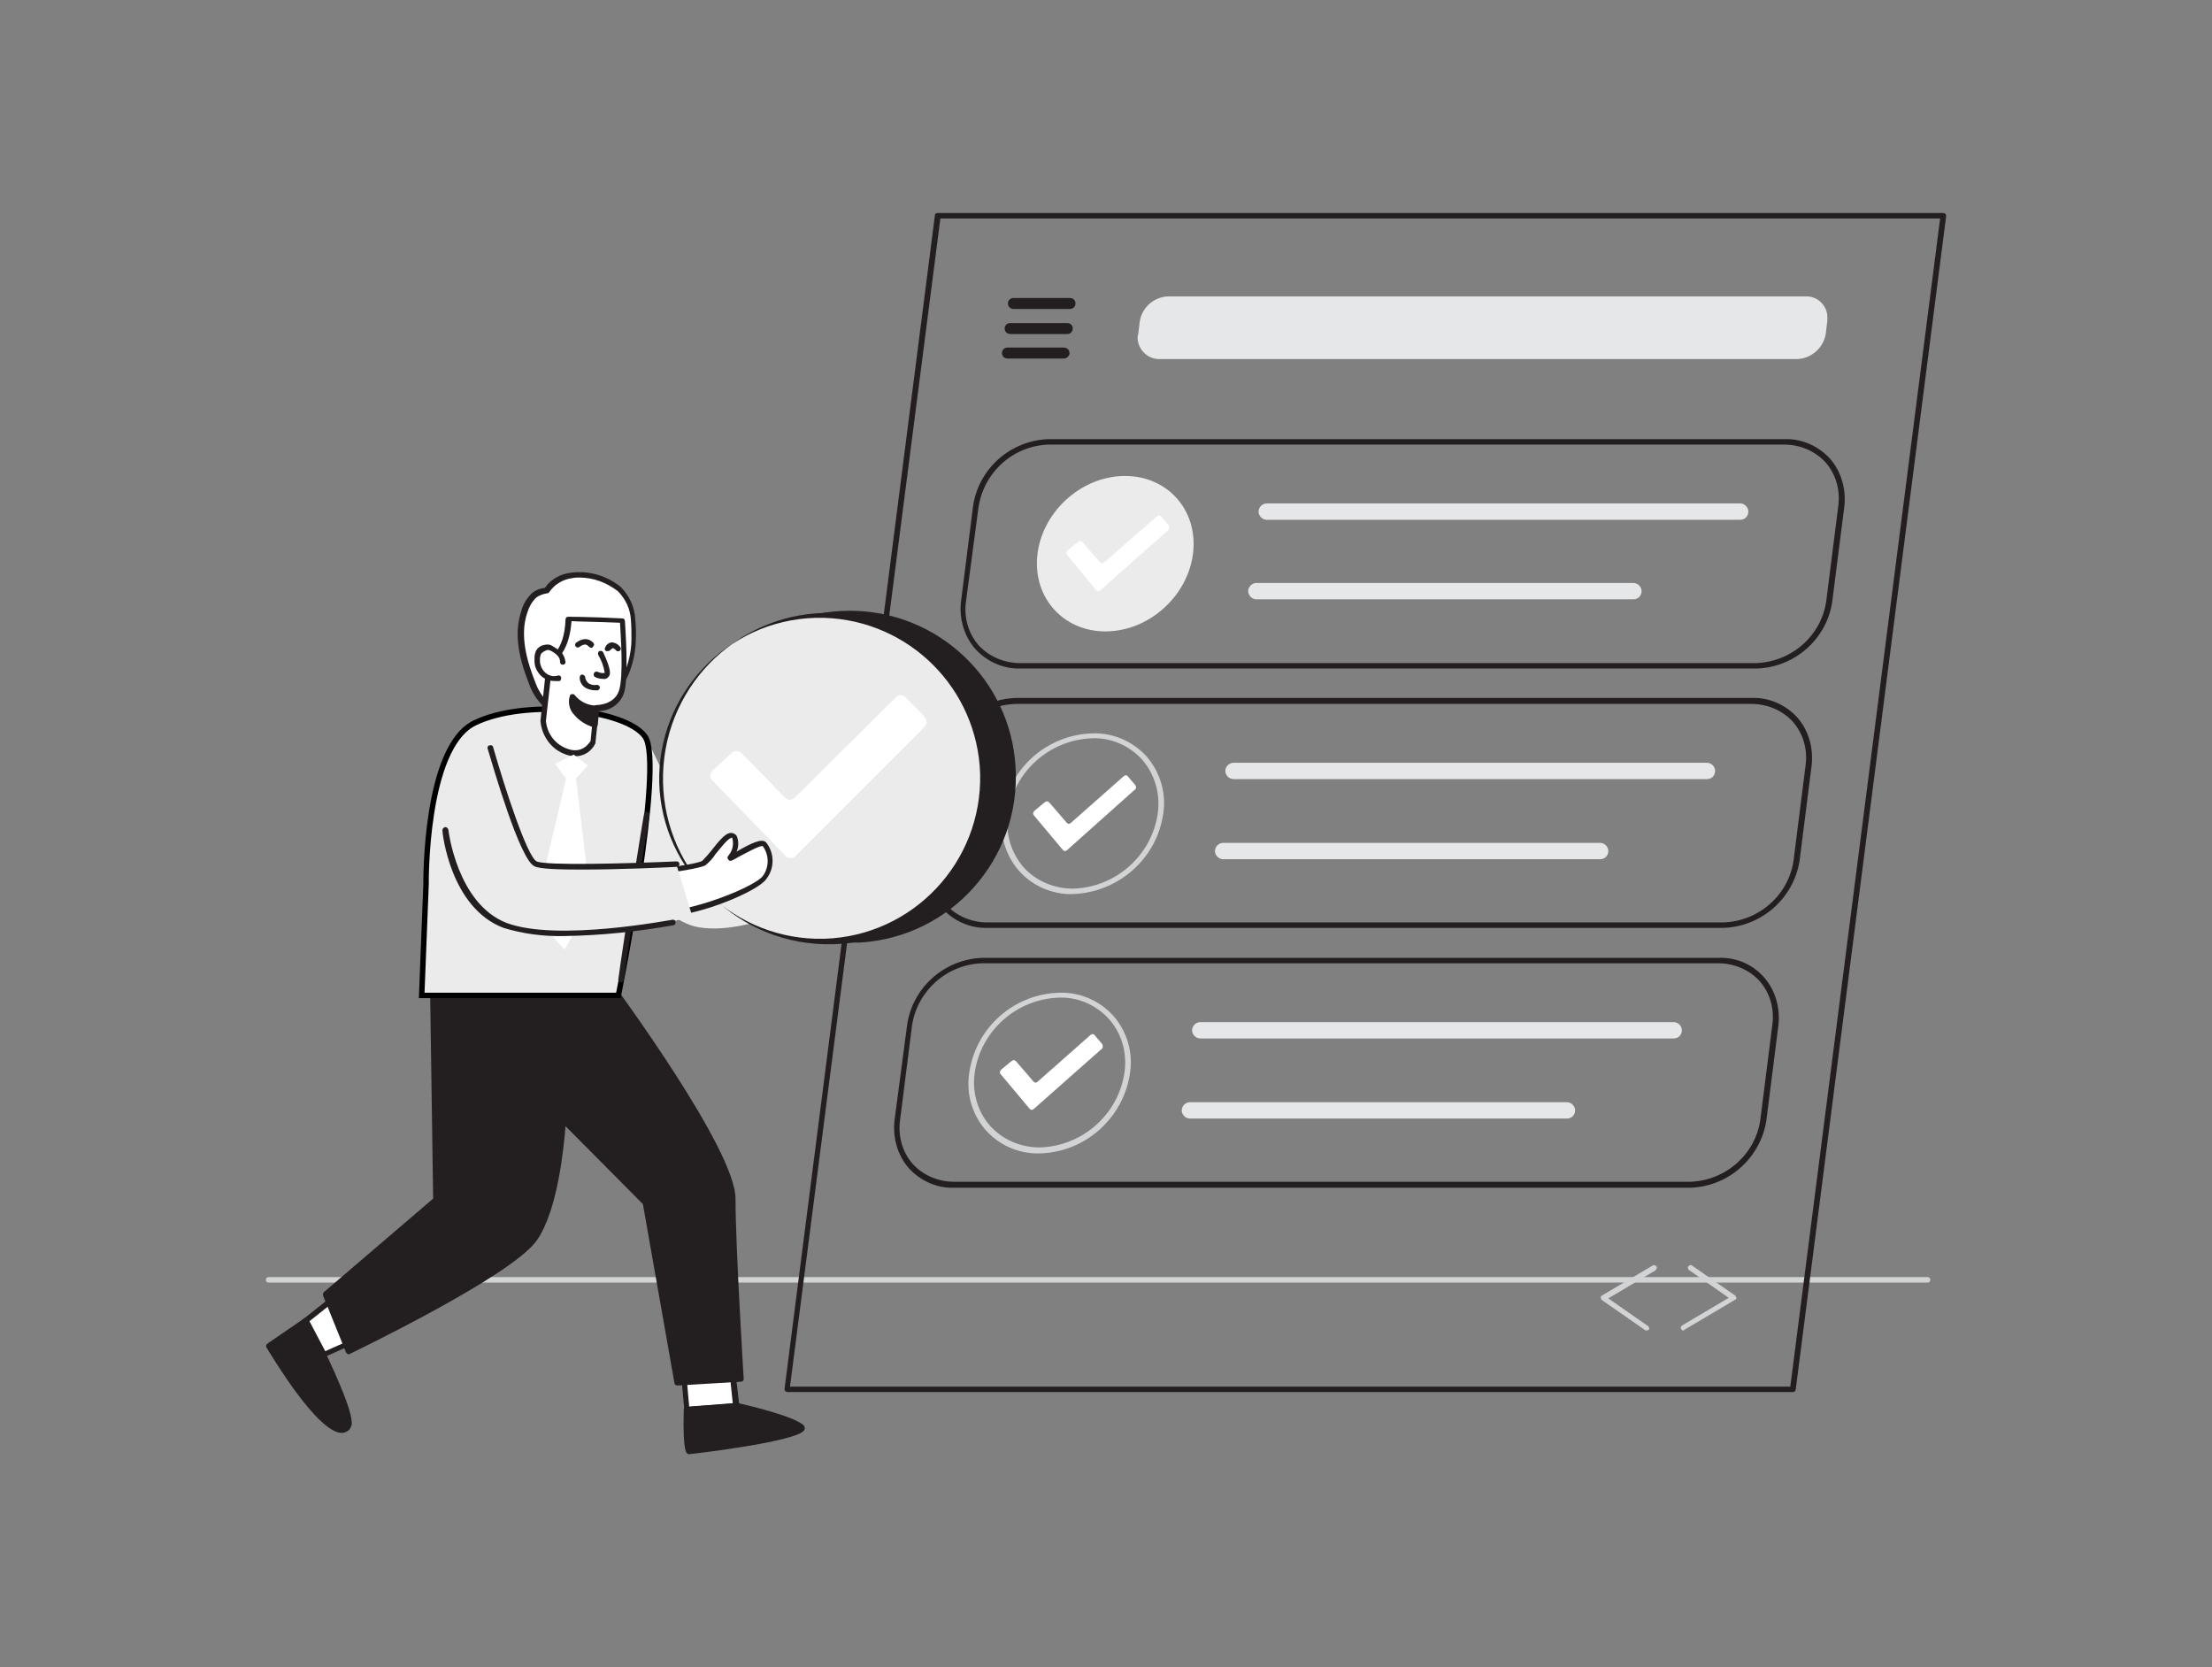 <?xml version="1.0" encoding="UTF-8"?> <!-- Generator: Adobe Illustrator 27.0.0, SVG Export Plug-In . SVG Version: 6.00 Build 0) --> <svg xmlns="http://www.w3.org/2000/svg" xmlns:xlink="http://www.w3.org/1999/xlink" id="Слой_1" x="0px" y="0px" viewBox="0 0 406 306" style="enable-background:new 0 0 406 306;" xml:space="preserve"><rect x="0" y="0" width="406" height="306" fill="#808080" stroke="none"/> <style type="text/css"> .st0{fill:#D1D3D4;} .st1{fill:#231F20;} .st2{fill:#E6E7E8;} .st3{fill:none;stroke:#231F20;stroke-width:1.015;stroke-linecap:round;stroke-linejoin:round;stroke-miterlimit:4.06;} .st4{fill:#EBEBEB;} .st5{fill:#FFFFFF;} .st6{fill:#EBEBEB;stroke:#000000;stroke-miterlimit:10;} </style> <g id="_249_completed_task_flatline"> <path class="st0" d="M353.8,235.4H49.3c-0.3,0-0.5-0.2-0.5-0.5c0-0.3,0.2-0.5,0.5-0.5h304.5c0.3,0,0.5,0.2,0.5,0.5 C354.3,235.2,354.1,235.4,353.8,235.4C353.8,235.4,353.8,235.4,353.8,235.4z"></path> <path class="st1" d="M329.1,255.5H144.5c-0.1,0-0.3-0.1-0.4-0.2c-0.1-0.1-0.1-0.3-0.1-0.4l27.6-215.4c0-0.3,0.2-0.4,0.5-0.4h184.6 c0.3,0,0.5,0.2,0.5,0.5c0,0,0,0.1,0,0.1L329.6,255C329.6,255.3,329.3,255.5,329.1,255.5z M145,254.5h183.6l27.5-214.4H172.6 L145,254.5z"></path> <path class="st2" d="M329.9,65.9h-117c-2.2,0.1-4-1.7-4.1-3.8c0-0.2,0-0.5,0.1-0.7l0.3-2.4c0.4-2.6,2.6-4.5,5.2-4.6h117 c2.2-0.1,4,1.7,4,3.8c0,0.2,0,0.5,0,0.7l-0.3,2.4C334.7,63.8,332.5,65.8,329.9,65.9z"></path> <path class="st0" d="M196.4,56.2H186c-0.3,0-0.5-0.2-0.5-0.5c0-0.3,0.2-0.5,0.5-0.5h10.4c0.3,0,0.5,0.2,0.5,0.5 C196.9,56,196.7,56.2,196.4,56.2z"></path> <path class="st0" d="M195.9,60.8h-10.5c-0.3,0-0.5-0.2-0.5-0.5s0.2-0.5,0.5-0.5h10.5c0.3,0,0.5,0.2,0.5,0.5S196.2,60.8,195.9,60.8z "></path> <path class="st0" d="M195.3,65.3h-10.4c-0.3,0-0.5-0.2-0.5-0.5s0.2-0.5,0.5-0.5h10.4c0.3,0,0.5,0.2,0.5,0.5S195.5,65.3,195.3,65.3 L195.3,65.3z"></path> <path class="st3" d="M196.4,56.2H186c-0.3,0-0.5-0.2-0.5-0.5c0-0.3,0.2-0.5,0.5-0.5h10.4c0.3,0,0.5,0.2,0.5,0.5 C196.9,56,196.7,56.2,196.4,56.2z"></path> <path class="st3" d="M195.9,60.8h-10.5c-0.3,0-0.5-0.2-0.5-0.5s0.2-0.5,0.5-0.5h10.5c0.3,0,0.5,0.2,0.5,0.5S196.2,60.8,195.9,60.8z "></path> <path class="st3" d="M195.3,65.3h-10.4c-0.3,0-0.5-0.2-0.5-0.5s0.2-0.5,0.5-0.5h10.4c0.3,0,0.5,0.2,0.5,0.5S195.5,65.3,195.3,65.3 L195.3,65.3z"></path> <path class="st1" d="M322.4,122.7H187.3c-3.2,0.1-6.2-1.3-8.3-3.6c-2.1-2.4-3-5.7-2.6-8.8l2.2-17.4c1-6.9,6.9-12.1,13.9-12.3h135.1 c3.2-0.1,6.2,1.3,8.3,3.6c2.1,2.4,3,5.7,2.6,8.9l-2.2,17.3C335.3,117.3,329.4,122.5,322.4,122.7z M192.5,81.6 c-6.5,0.2-11.9,5-12.9,11.5l-2.3,17.3c-0.4,2.9,0.4,5.8,2.3,8c1.9,2.1,4.7,3.3,7.6,3.3h135.1c6.5-0.2,12-5,12.9-11.4l2.2-17.4 c0.4-2.9-0.4-5.8-2.3-8c-1.9-2.1-4.7-3.3-7.6-3.3L192.5,81.6z"></path> <ellipse transform="matrix(0.729 -0.684 0.684 0.729 -14.093 167.64)" class="st4" cx="204.8" cy="101.6" rx="15.2" ry="13.4"></ellipse> <path class="st5" d="M214.6,97.1c-0.1,0.1-0.2,0.3-0.4,0.4l-12.1,10.7c-0.4,0.4-0.7,0.4-1,0l-5.2-6.3c-0.3-0.3-0.2-0.7,0.2-1 l1.7-1.4c0.4-0.3,0.6-0.3,0.9,0l3.1,3.6c0.3,0.4,0.6,0.4,1,0l9.4-8.2c0.4-0.4,0.7-0.4,1,0c0.3,0.4,0.8,0.9,1.2,1.4 c0.1,0.1,0.2,0.3,0.2,0.4L214.6,97.1z"></path> <path class="st2" d="M319.4,95.4h-86.9c-0.8,0-1.5-0.7-1.5-1.5c0-0.8,0.7-1.5,1.5-1.5h86.9c0.8,0,1.5,0.7,1.5,1.5 C320.9,94.7,320.3,95.4,319.4,95.4z"></path> <path class="st2" d="M299.8,110h-69.2c-0.8,0-1.5-0.7-1.5-1.5s0.7-1.5,1.5-1.5h69.2c0.8,0,1.5,0.7,1.5,1.5S300.7,110,299.8,110z"></path> <path class="st1" d="M316.3,170.3H181.2c-3.2,0.1-6.2-1.3-8.3-3.6c-2.1-2.4-3-5.7-2.6-8.9l2.3-17.4c1-6.9,6.9-12.1,13.9-12.3h135.1 c3.2-0.1,6.2,1.3,8.3,3.6c2.1,2.4,3,5.7,2.6,8.9l-2.2,17.4C329.2,164.9,323.3,170.1,316.3,170.3z M186.4,129.2 c-6.5,0.2-11.9,5-12.9,11.4l-2.2,17.4c-0.4,2.9,0.4,5.8,2.3,8c1.9,2.1,4.7,3.3,7.6,3.3h135.1c6.5-0.2,12-5,12.9-11.4l2.2-17.4 c0.4-2.9-0.4-5.8-2.3-8c-1.9-2.1-4.7-3.3-7.6-3.3L186.4,129.2z"></path> <path class="st0" d="M196.9,164.1c-3.8,0.1-7.4-1.5-9.9-4.3c-2.5-2.9-3.6-6.7-3-10.5c1.2-8.3,8.2-14.5,16.6-14.7 c3.8-0.1,7.4,1.5,9.9,4.3c2.5,2.9,3.6,6.8,3,10.5l0,0C212.3,157.6,205.3,163.8,196.9,164.1z M200.6,135.5 c-7.9,0.2-14.5,6.1-15.6,13.8c-0.5,3.5,0.5,7.1,2.8,9.8c2.3,2.6,5.7,4,9.1,4c7.9-0.2,14.5-6.1,15.6-13.8l0,0 c0.5-3.5-0.5-7.1-2.8-9.8C207.4,136.9,204,135.4,200.6,135.5L200.6,135.5z"></path> <path class="st5" d="M208.5,144.7c-0.1,0.1-0.2,0.3-0.4,0.4L196,155.9c-0.4,0.4-0.7,0.4-1,0l-5.2-6.2c-0.3-0.3-0.2-0.7,0.2-1 l1.7-1.4c0.4-0.3,0.6-0.3,0.9,0l3.1,3.6c0.3,0.4,0.6,0.4,1,0l9.4-8.3c0.4-0.4,0.7-0.4,1,0c0.3,0.4,0.8,0.9,1.2,1.4 c0.1,0.1,0.2,0.3,0.2,0.4L208.5,144.7z"></path> <path class="st2" d="M313.3,143h-86.9c-0.8,0-1.5-0.7-1.5-1.5c0-0.8,0.7-1.5,1.5-1.5l0,0h86.9c0.8,0,1.5,0.7,1.5,1.5 C314.8,142.3,314.2,143,313.3,143z"></path> <path class="st2" d="M293.7,157.7h-69.2c-0.8,0-1.5-0.7-1.5-1.5c0-0.8,0.7-1.5,1.5-1.5h69.2c0.8,0,1.5,0.7,1.5,1.5 C295.2,157,294.6,157.7,293.7,157.7z"></path> <path class="st1" d="M310.2,218H175.1c-3.2,0.1-6.2-1.3-8.3-3.6c-2.1-2.4-3-5.7-2.6-8.9l2.3-17.4c1-6.9,6.9-12.1,13.9-12.3h135.1 c3.2-0.1,6.2,1.2,8.3,3.6c2.1,2.4,3,5.7,2.6,8.9l-2.2,17.4C323.1,212.6,317.2,217.8,310.2,218z M180.3,176.8 c-6.5,0.2-11.9,5-12.9,11.4l-2.2,17.4c-0.4,2.9,0.4,5.8,2.3,8c1.9,2.1,4.7,3.3,7.6,3.3h135.1c6.5-0.2,12-5,12.9-11.4l2.2-17.4 c0.4-2.9-0.4-5.8-2.3-8c-1.9-2.1-4.7-3.3-7.6-3.3H180.3z"></path> <path class="st0" d="M190.8,211.7c-3.8,0.1-7.4-1.5-9.9-4.3c-2.5-2.9-3.6-6.7-3-10.5c1.2-8.3,8.2-14.5,16.6-14.7 c3.8-0.1,7.4,1.5,9.9,4.3c2.5,2.9,3.6,6.7,3,10.5l0,0C206.2,205.2,199.2,211.5,190.8,211.7z M194.5,183.1 c-7.9,0.2-14.5,6.1-15.6,13.8c-0.5,3.5,0.5,7.1,2.8,9.7c2.3,2.6,5.7,4,9.1,4c7.9-0.2,14.5-6.1,15.6-13.8l0,0 c0.5-3.5-0.5-7.1-2.8-9.7C201.3,184.5,197.9,183,194.5,183.1L194.5,183.1z"></path> <path class="st5" d="M202.4,192.3c-0.1,0.1-0.2,0.3-0.4,0.4c-4.1,3.6-8.1,7.2-12.1,10.7c-0.4,0.4-0.7,0.4-1,0l-5.2-6.2 c-0.3-0.3-0.2-0.7,0.2-1l1.7-1.4c0.4-0.3,0.6-0.3,0.9,0c1,1.2,2.1,2.4,3.1,3.6c0.3,0.4,0.6,0.4,1,0l9.4-8.3c0.4-0.4,0.7-0.4,1,0 c0.3,0.4,0.8,0.9,1.2,1.4c0.1,0.1,0.2,0.3,0.2,0.4L202.4,192.3z"></path> <path class="st2" d="M307.2,190.6h-86.9c-0.8,0-1.5-0.7-1.5-1.5c0-0.8,0.7-1.5,1.5-1.5h86.9c0.8,0,1.5,0.7,1.5,1.5 C308.7,189.9,308.1,190.6,307.2,190.6z"></path> <path class="st2" d="M287.6,205.3h-69.2c-0.8,0-1.5-0.7-1.5-1.5c0-0.8,0.7-1.5,1.5-1.5h69.2c0.8,0,1.5,0.7,1.5,1.5 C289.1,204.6,288.5,205.3,287.6,205.3z"></path> <path class="st0" d="M302.2,244.2c-0.1,0-0.2,0-0.3-0.1l-7.9-5.5c-0.1-0.1-0.2-0.3-0.2-0.4c0-0.2,0.1-0.3,0.2-0.4l9.3-5.5 c0.2-0.2,0.5-0.1,0.7,0.1c0.2,0.2,0.1,0.5-0.1,0.7c0,0-0.1,0-0.1,0.1l-8.6,5.1l7.3,5.1c0.2,0.2,0.3,0.5,0.1,0.7 C302.5,244.1,302.4,244.2,302.2,244.2L302.2,244.2z"></path> <path class="st0" d="M309,244.2c-0.3,0-0.5-0.2-0.5-0.5c0-0.2,0.1-0.3,0.2-0.4l8.6-5.1l-7.3-5.1c-0.2-0.2-0.3-0.5-0.1-0.7 c0.2-0.2,0.5-0.3,0.7-0.1l7.9,5.5c0.1,0.1,0.2,0.3,0.2,0.4c0,0.2-0.1,0.3-0.3,0.4l-9.3,5.5C309.2,244.2,309.1,244.2,309,244.2z"></path> <path class="st4" d="M111.4,153.8c0,0,8.6,15.1,16.9,16.4c10.2,1.7,25.3-7.3,25.3-7.3l-8.4-8.3l-17.3-0.1l-9.4-19.3L111.4,153.8z"></path> <polygon class="st5" points="125.5,252.2 126.1,258.7 135.2,258 134.3,250.2 "></polygon> <path class="st1" d="M126.1,259.2c-0.3,0-0.5-0.2-0.5-0.5l-0.6-6.5c0-0.3,0.1-0.5,0.4-0.5l8.8-2c0.1,0,0.3,0,0.4,0.1 c0.1,0.1,0.2,0.2,0.2,0.4l0.9,7.8c0,0.1,0,0.3-0.1,0.4c-0.1,0.1-0.2,0.2-0.4,0.2L126.1,259.2L126.1,259.2z M126,252.6l0.5,5.6 l8-0.6l-0.7-6.7L126,252.6z"></path> <polygon class="st5" points="62,237.8 56.1,242.4 59.4,248.6 65.2,246.1 "></polygon> <path class="st1" d="M59.4,249.1c-0.2,0-0.4-0.1-0.4-0.3l-3.3-6.2c-0.1-0.2-0.1-0.5,0.1-0.6l5.8-4.6c0.1-0.1,0.3-0.1,0.4-0.1 c0.2,0,0.3,0.2,0.3,0.3l3.3,8.3c0.1,0.3,0,0.5-0.3,0.6l-5.8,2.6C59.6,249.1,59.5,249.1,59.4,249.1z M56.8,242.5l2.9,5.5l4.9-2.2 l-2.9-7.2L56.8,242.5z"></path> <path class="st1" d="M79.5,178.6l0.6,41.5l-20.3,17.6l4.2,10.3c0,0,29.5-14.2,34.1-20.6c4.6-6.4,5.3-21.9,5.3-21.9l15.1,15.2 l5.8,33l11.6-0.6c0,0-1.5-24.2-1.5-33.2c0-9-22.9-39.9-22.9-39.9L79.5,178.6z"></path> <path class="st1" d="M124.3,254.3c-0.2,0-0.5-0.2-0.5-0.4L118,221l-14.2-14.3c-0.3,3.7-1.4,15.5-5.3,21 c-4.6,6.5-33.1,20.2-34.3,20.8c-0.1,0.1-0.3,0.1-0.4,0c-0.1,0-0.2-0.2-0.3-0.3l-4.2-10.4c-0.1-0.2,0-0.4,0.1-0.6L79.5,220 l-0.6-41.3c0-0.1,0.1-0.3,0.2-0.4c0.1-0.1,0.2-0.2,0.4-0.1l32.1,1.4c0.2,0,0.3,0.1,0.4,0.2c0.9,1.3,23,31.1,23,40.2 c0,8.9,1.5,32.9,1.5,33.1c0,0.3-0.2,0.5-0.5,0.5L124.3,254.3L124.3,254.3z M103.4,205.1c0.1,0,0.3,0.1,0.4,0.1l15.1,15.2 c0.1,0.1,0.1,0.2,0.1,0.3l5.7,32.5l10.6-0.6c-0.2-3.5-1.4-24.5-1.4-32.7c0-8.4-20.7-36.8-22.6-39.4L80,179.2l0.6,41 c0,0.1-0.1,0.3-0.2,0.4l-20,17.3l3.8,9.5c3.9-1.9,29.3-14.4,33.4-20.2c4.5-6.2,5.2-21.5,5.2-21.6c0-0.2,0.1-0.4,0.3-0.4 C103.3,205.1,103.3,205.1,103.4,205.1z"></path> <path class="st6" d="M77.4,182.7l0.8-20.4c0,0-0.3-25.1,8.9-29.6s27.7-2.6,31.3,2.5c3.6,5.1-4.9,47.5-4.9,47.5H77.4z"></path> <path class="st5" d="M116.2,113.8c-0.1-2.1-1-4.2-2.6-5.7c-3.3-2.9-10.5-4.1-13.3,0.3c-0.9,0.1-1.7,0.4-2.4,1 c-0.8,0.8-1.4,1.8-1.7,3c-1.5,4.3-0.3,8.9,1.4,13c0.5,1.4,1.3,2.7,2.4,3.8c2.5,2.4,6.1,1.1,8.9-0.1c1.9-0.8,3.6-2,5-3.5 c1.6-1.9,2.4-5.6,2.4-8C116.4,116.2,116.3,115,116.2,113.8z"></path> <path class="st1" d="M103.5,131c-1.4,0-2.8-0.5-3.9-1.5c-1.1-1.1-2-2.5-2.5-4c-1.5-3.8-3-8.7-1.4-13.4c0.3-1.2,1-2.3,1.9-3.2 c0.7-0.6,1.5-0.9,2.4-1c1.1-1.6,2.9-2.6,4.9-2.8c3.3-0.4,6.5,0.6,9,2.6c1.6,1.6,2.6,3.7,2.7,6l0,0c0.1,1.2,0.2,2.5,0.1,3.7 c0,2.6-0.9,6.4-2.5,8.4c-1.4,1.6-3.2,2.9-5.2,3.7C107.4,130.4,105.5,130.8,103.5,131z M106.3,106c-0.4,0-0.8,0-1.2,0.1 c-1.7,0.2-3.3,1.1-4.3,2.6c-0.1,0.1-0.2,0.2-0.4,0.2c-0.7,0.1-1.5,0.4-2,0.8c-0.8,0.8-1.3,1.7-1.6,2.7c-1.5,4.3,0,9.1,1.4,12.7 c0.5,1.4,1.2,2.6,2.2,3.6c2.2,2.1,5.4,1,8.4-0.2c1.8-0.7,3.5-1.9,4.8-3.4c1.5-1.8,2.3-5.3,2.3-7.7c0-1.2,0-2.4-0.1-3.6l0,0 c-0.1-2-1-3.9-2.4-5.3C111.3,106.9,108.9,106,106.3,106z"></path> <path class="st5" d="M109.4,130l-0.6,6.2c0,0-1.4,3.3-5.2,1.6c-2.2-1-3.7-3.1-3.9-5.5l1.2-11c0,0,3.2-1,3.4-7.6c0,0,3.8,0,9.8,0.3 c0,0,0.8,10.1-0.2,13.1C113,130.1,109.4,130,109.4,130z"></path> <path class="st1" d="M105.6,138.8c-0.8,0-1.5-0.2-2.2-0.5c-2.4-1-4-3.4-4.2-6l1.2-11.1c0-0.2,0.2-0.4,0.3-0.4c0,0,2.9-1.1,3.1-7.1 c0-0.3,0.2-0.5,0.5-0.5l0,0c0,0,3.9,0,9.9,0.3c0.3,0,0.5,0.2,0.5,0.5c0,0.4,0.8,10.3-0.2,13.3c-0.7,1.9-2.5,3.2-4.6,3.2l-0.6,5.7 c0,0.1,0,0.1,0,0.2C108.6,137.9,107.2,138.8,105.6,138.8z M101.4,121.6l-1.2,10.7c0.2,2.2,1.5,4.1,3.6,5c3,1.3,4.3-0.9,4.6-1.3 l0.6-6.1c0-0.3,0.2-0.5,0.5-0.5c0.1,0,3.2,0,4.1-2.6s0.3-10.5,0.2-12.5c-4.5-0.2-7.7-0.2-8.9-0.3 C104.5,119.5,102.2,121.1,101.4,121.6L101.4,121.6z M108.8,136.2L108.8,136.2z"></path> <path class="st5" d="M103.2,121.5c0-0.6-0.3-1.1-0.6-1.5c-0.4-0.4-0.8-0.7-1.3-0.9c-0.2-0.2-0.5-0.3-0.8-0.3c-0.2,0-0.4,0-0.6,0.1 c-0.5,0.1-0.9,0.4-1.1,0.8c-0.2,0.3-0.3,0.7-0.2,1.1c0,0.4,0,0.8,0.1,1.3c0.4,1.7,2.1,2.8,3.8,2.4c0,0,0,0,0,0"></path> <path class="st1" d="M101.8,125c-0.7,0-1.3-0.2-1.9-0.5c-0.8-0.5-1.4-1.3-1.7-2.3c-0.1-0.5-0.1-0.9-0.1-1.4c0-0.5,0.1-0.9,0.3-1.4 c0.3-0.5,0.8-0.9,1.4-1c0.3-0.1,0.5-0.1,0.8-0.1c0.4,0,0.7,0.2,1,0.4c0.5,0.3,1,0.6,1.4,1c0.5,0.5,0.7,1.2,0.8,1.8 c0,0.3-0.2,0.5-0.5,0.5c-0.3,0-0.5-0.2-0.5-0.5c0-0.5-0.2-0.9-0.5-1.2c-0.3-0.3-0.7-0.6-1.1-0.8c-0.2-0.1-0.4-0.2-0.6-0.2 c-0.1,0-0.3,0-0.4,0.1c-0.3,0.1-0.6,0.3-0.9,0.6c-0.1,0.3-0.2,0.6-0.2,0.9c0,0.4,0,0.8,0.1,1.1c0.2,0.7,0.6,1.3,1.2,1.7 c0.6,0.4,1.3,0.5,2,0.3c0.3-0.1,0.6,0.1,0.6,0.4s-0.1,0.6-0.4,0.6C102.3,125,102,125,101.8,125z"></path> <path class="st1" d="M109.1,133c-1.3-0.4-2.5-1.1-3.4-2.2c-0.7-0.8-1-1.9-0.7-3c1.1,1.3,2.7,2.1,4.4,2.2L109.1,133z"></path> <path class="st1" d="M109.1,133.5H109c-1.4-0.4-2.7-1.2-3.6-2.3c-0.9-0.9-1.2-2.3-0.8-3.5c0.1-0.2,0.2-0.3,0.4-0.3 c0.2,0,0.4,0,0.5,0.2c1,1.2,2.4,1.9,4,1.9c0.1,0,0.3,0.1,0.4,0.2c0.1,0.1,0.1,0.3,0.1,0.4l-0.3,3c0,0.1-0.1,0.3-0.2,0.4 C109.3,133.4,109.2,133.5,109.1,133.5z M105.4,129c0.1,0.6,0.3,1.1,0.7,1.5c0.7,0.8,1.6,1.4,2.5,1.8l0.2-1.8 C107.6,130.4,106.4,129.8,105.4,129z"></path> <path class="st1" d="M110.7,124.6c-0.5,0-1-0.1-1.4-0.3c-0.3-0.1-0.4-0.4-0.3-0.7s0.4-0.4,0.7-0.3c0.4,0.2,0.9,0.3,1.3,0.2 c-0.2-1.2-0.6-2.3-1.2-3.3c-0.1-0.3,0-0.6,0.2-0.7c0.3-0.1,0.6,0,0.7,0.2c1.8,3.8,1.2,4.3,1,4.5 C111.5,124.5,111.1,124.7,110.7,124.6z"></path> <path class="st1" d="M109.2,126.7c-0.6,0-1.3-0.2-1.8-0.5c-0.6-0.4-1-1.1-1-1.8c0-0.3,0.1-0.5,0.4-0.6c0,0,0,0,0,0 c0.3,0,0.5,0.2,0.6,0.4c0,0.5,0.3,0.9,0.6,1.2c0.5,0.3,1,0.4,1.5,0.3c0.3,0,0.5,0.1,0.6,0.4c0,0.3-0.1,0.5-0.4,0.6 C109.6,126.7,109.4,126.7,109.2,126.7z"></path> <path class="st1" d="M108.5,118.9c-0.1,0-0.3-0.1-0.4-0.2c-0.2-0.2-0.4-0.4-0.7-0.4c-0.4,0-0.7,0.2-1,0.4c-0.2,0.2-0.5,0.2-0.7,0 c-0.2-0.2-0.2-0.5,0-0.7c0,0,0,0,0,0c0.5-0.4,1.1-0.7,1.8-0.7c0.5,0,1.1,0.3,1.4,0.7c0.2,0.2,0.2,0.5-0.1,0.7 C108.8,118.9,108.6,118.9,108.5,118.9z"></path> <path class="st1" d="M111.5,119.5c-0.1,0-0.1,0-0.2,0c-0.3-0.1-0.4-0.4-0.2-0.7c0,0,0,0,0,0c0.2-0.5,0.6-0.8,1.1-0.9 c0.6,0,1.2,0.3,1.6,0.8c0.2,0.2,0.2,0.5,0,0.7c0,0,0,0,0,0c-0.2,0.2-0.5,0.2-0.7,0c-0.3-0.3-0.5-0.5-0.7-0.4s-0.3,0.3-0.4,0.3 C111.9,119.5,111.7,119.5,111.5,119.5z"></path> <polygon class="st5" points="105.3,138.5 101.9,140.2 103.9,142.9 98,168 103.6,174.3 108.5,165.7 105.7,142.9 107.9,140.5 "></polygon> <path class="st1" d="M56.1,242.4l-6.8,4.6c0,0,11.6,19.7,14.8,14.6c0.9-1.4-4.7-13-4.7-13L56.1,242.4z"></path> <path class="st1" d="M62.7,263L62.7,263c-4.5-0.1-12.8-14.1-13.8-15.7c-0.1-0.2-0.1-0.5,0.2-0.7l6.7-4.6c0.1-0.1,0.3-0.1,0.4-0.1 c0.1,0,0.3,0.1,0.3,0.3l3.3,6.2c1.7,3.6,5.6,12,4.6,13.5C64.2,262.5,63.5,263,62.7,263z M50,247.2c2.7,4.5,9.5,14.7,12.7,14.8 c0.4,0,0.8-0.2,1-0.6c0.4-0.9-2.2-7.2-4.7-12.5l-3-5.7L50,247.2z"></path> <path class="st1" d="M126,258.7c0,0-0.2,7.6,0.5,7.7s22.2-2.8,20.6-4.4c-1.6-1.6-11.9-4-11.9-4L126,258.7z"></path> <path class="st1" d="M126.4,266.9L126.4,266.9c-0.4-0.1-1.1-0.2-0.9-8.2c0-0.3,0.2-0.5,0.5-0.5l9.1-0.7h0.2 c1.1,0.2,10.5,2.4,12.2,4.1c0.2,0.2,0.3,0.6,0.1,0.9C146.4,264.6,126.9,266.9,126.4,266.9z M126.8,266L126.8,266z M126.5,259.1 c-0.1,2.2,0,4.5,0.2,6.7c2.4-0.1,17.8-2.5,19.8-3.7c-1.5-1.1-7.5-2.8-11.4-3.7L126.5,259.1z"></path> <path class="st1" d="M114,180.3L114,180.3c-0.3,0-0.6-0.3-0.5-0.6c0,0,0,0,0,0c0.8-6.2,4.6-30,4.7-30.2c0-0.3,0.3-0.5,0.5-0.5 c0.3,0,0.5,0.3,0.5,0.5c0,0,0,0.1,0,0.1c0,0.2-3.9,24-4.7,30.2C114.5,180.1,114.3,180.3,114,180.3z"></path> <circle class="st1" cx="155.9" cy="142.6" r="29.9"></circle> <path class="st1" d="M155.9,173c-16.8,0-30.4-13.6-30.4-30.5s13.6-30.4,30.5-30.4c16.1,0,29.5,12.6,30.4,28.7l0,0 c1,16.8-11.8,31.2-28.6,32.2C157.1,173,156.5,173,155.9,173z M155.9,113.2c-0.6,0-1.2,0-1.8,0c-16.2,0.9-28.6,14.9-27.7,31.1 c0.9,16.2,14.9,28.6,31.1,27.7c16.2-0.9,28.6-14.9,27.7-31.1c0,0,0,0,0,0l0,0C184.3,125.3,171.5,113.1,155.9,113.2L155.9,113.2z"></path> <circle class="st4" cx="151.3" cy="142.9" r="29.9"></circle> <path class="st1" d="M151.2,173.3c-16.8-0.5-30-14.5-29.5-31.3c0.5-16.8,14.5-30,31.3-29.5s30,14.5,29.5,31.3 c-0.5,16.1-13.4,29-29.5,29.5C152.4,173.3,151.8,173.3,151.2,173.3z M151.3,113.4c-0.6,0-1.2,0-1.7,0c-16.2,0.5-29,14-28.6,30.3 c0.5,16.2,14,29,30.3,28.6c16.2-0.5,29-14,28.6-30.3C179.4,126.4,166.9,113.9,151.3,113.4z"></path> <path class="st5" d="M170.1,132.8c-0.2,0.3-0.4,0.6-0.7,0.9l-23.2,23.2c-0.4,0.6-1.2,0.8-1.8,0.4c-0.2-0.1-0.3-0.2-0.4-0.4 c-4.4-4.5-8.7-9-13.1-13.5c-0.6-0.4-0.7-1.2-0.3-1.8c0.1-0.1,0.2-0.2,0.3-0.3l3.3-3c0.4-0.5,1.2-0.6,1.8-0.2 c0.1,0.1,0.1,0.1,0.2,0.2c2.6,2.6,5.1,5.3,7.7,7.9c0.8,0.8,1.4,0.8,2.2,0l18.1-18c0.4-0.6,1.2-0.8,1.8-0.4c0.1,0.1,0.3,0.2,0.4,0.4 c1,1,2,2,3,3c0.2,0.3,0.4,0.6,0.6,0.9L170.1,132.8z"></path> <path class="st5" d="M122.4,159.8c0,0,6.1-0.8,7-1.4c0.9-0.6,3.5-4.8,4.8-5.1c1.3-0.3,1.1,2.7,0,4s5.1-3.3,6.2-2.3 c1.4,1.8,1.4,4.3,0,6.2c-1.7,2.1-12,6.2-17.4,6.4"></path> <path class="st1" d="M123,168.1c-0.3,0-0.5-0.2-0.5-0.5c0-0.3,0.2-0.5,0.5-0.5c0,0,0,0,0,0c5.1-0.3,15.4-4.3,17-6.3 c1.2-1.6,1.2-3.9,0-5.5c-0.5-0.2-3.3,1.4-4.3,1.9c-1.4,0.8-1.7,1-2,0.6c-0.3-0.4-0.2-0.5,0.1-0.9c0.7-0.9,0.9-2,0.6-3.1 c0-0.1-0.1-0.1-0.2,0c-0.6,0.1-2,1.9-2.9,3c-0.5,0.8-1.1,1.4-1.8,2c-1,0.6-6.2,1.3-7.2,1.5c-0.3,0-0.5-0.2-0.6-0.4 c0-0.3,0.1-0.5,0.4-0.6c0,0,0,0,0,0c2.5-0.3,6.2-0.9,6.8-1.3c0.6-0.6,1.1-1.2,1.6-1.8c1.4-1.8,2.5-3.1,3.4-3.3 c0.5-0.1,1,0.1,1.3,0.5c0.4,0.9,0.4,2,0,2.9c2.6-1.5,4.6-2.5,5.4-1.7c1.6,2,1.6,4.8,0,6.8C138.9,163.7,128.5,167.9,123,168.1 L123,168.1z"></path> <path class="st4" d="M89.1,132.6c0,0,2.6,26,10.1,26.1c9.2,0.2,24.9-0.2,24.9-0.2l3,9.8c0,0-24.4,5.8-34.6,1.4s-11-22-11-22 L89.1,132.6z"></path> <path class="st1" d="M106.8,159.6c-4.2,0-7.7-0.1-8.7-0.6c-2.7-1.2-7.6-18.3-8.6-21.6c-0.1-0.3,0.1-0.6,0.4-0.6c0,0,0,0,0,0 c0.3-0.1,0.6,0.1,0.6,0.3c0,0,0,0,0,0c2.2,7.7,6.3,20.2,8,21c1.7,0.8,16.4,0.4,25.7,0c0.3,0,0.5,0.2,0.5,0.5c0,0,0,0,0,0 c0,0.3-0.2,0.5-0.5,0.5c0,0,0,0,0,0C122.7,159.2,113.8,159.6,106.8,159.6z"></path> <path class="st1" d="M103.6,171.8c-3.8,0.1-7.6-0.4-11.2-1.5c-9.7-3.7-11.2-17.3-11.2-17.9c0-0.3,0.2-0.5,0.5-0.6 c0.3,0,0.5,0.2,0.6,0.5c0,0.1,1.6,13.6,10.7,17.1c9.3,3.5,30.2-0.6,30.5-0.6c0.3,0,0.5,0.2,0.5,0.5c0,0.2-0.1,0.4-0.3,0.5 C117,171,110.3,171.7,103.6,171.8z"></path> </g> </svg> 